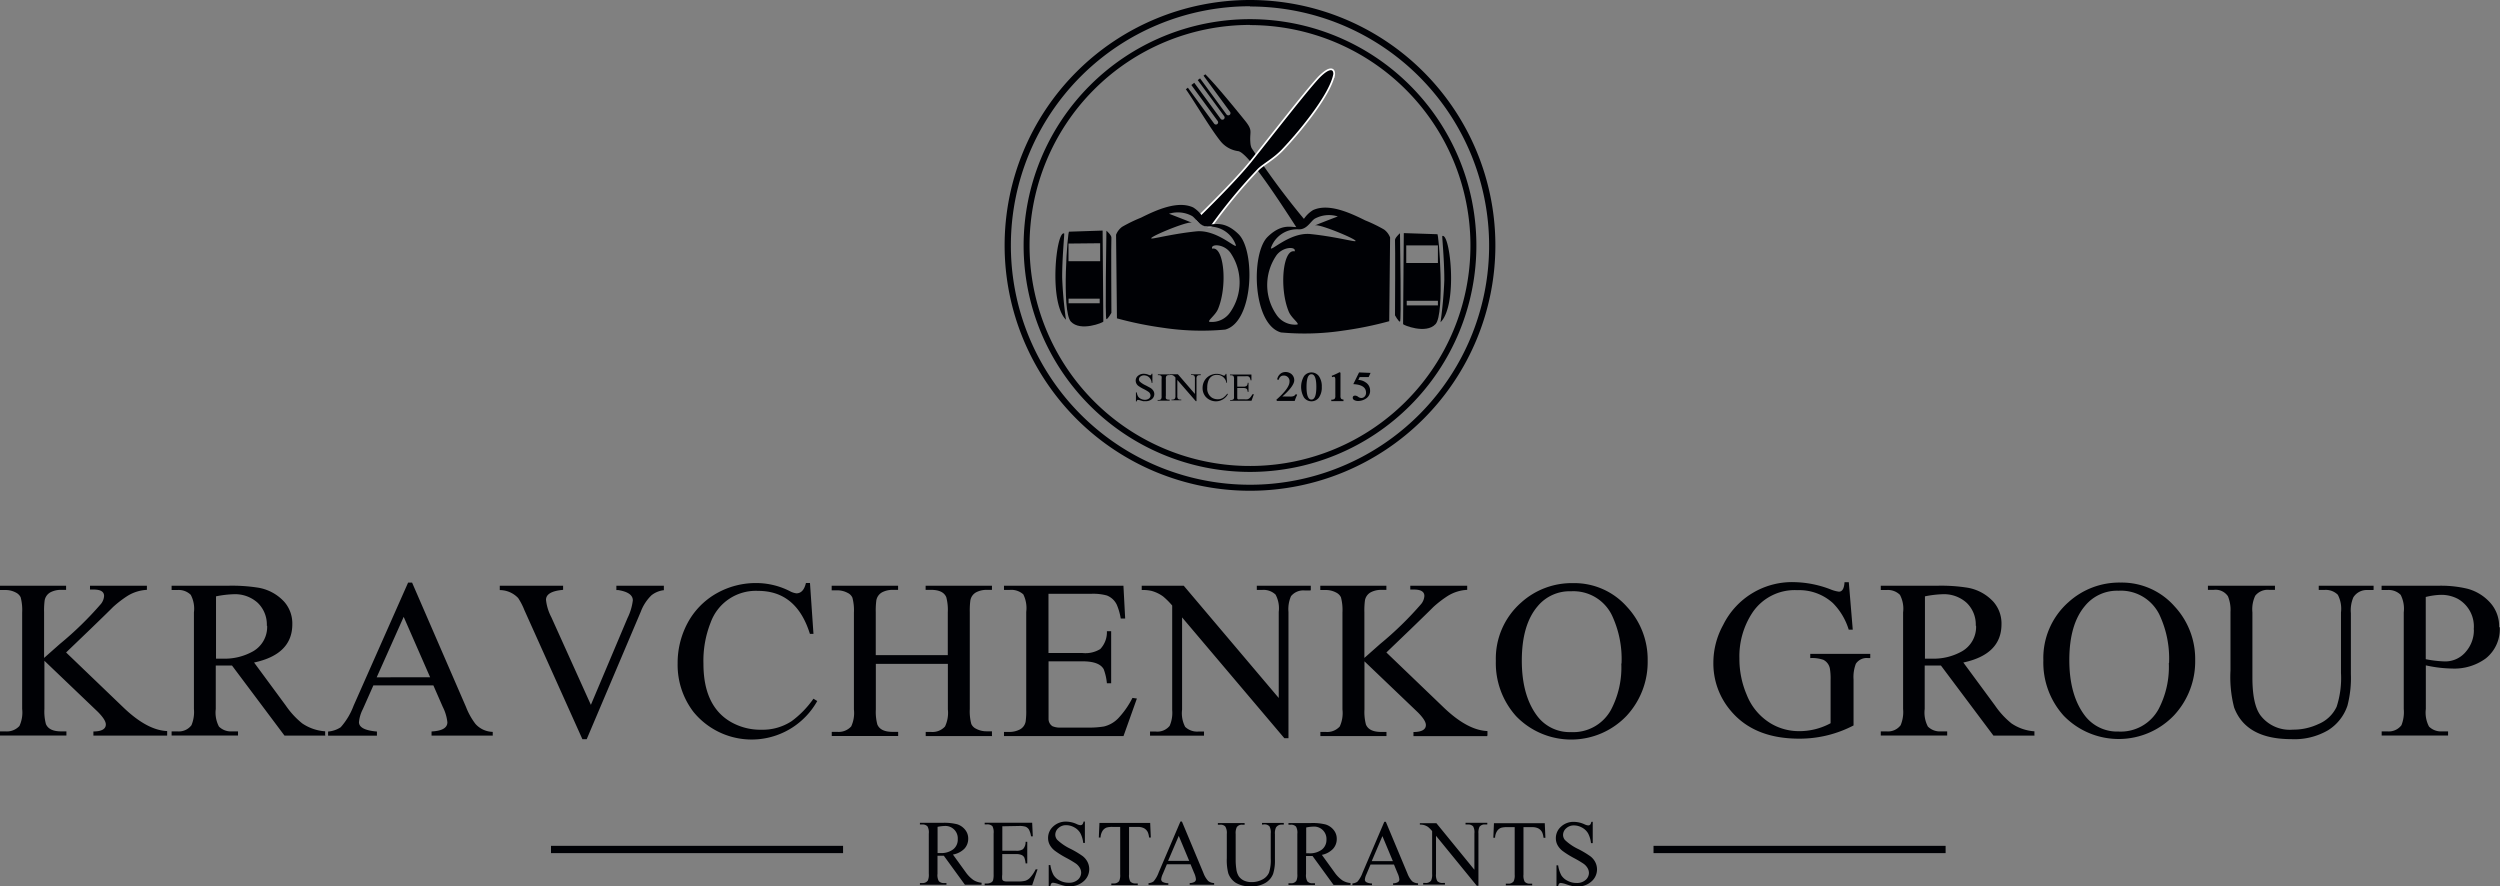 <?xml version="1.0" encoding="UTF-8"?> <svg xmlns="http://www.w3.org/2000/svg" id="Слой_1" data-name="Слой 1" viewBox="0 0 315.84 111.95"><rect x="0" y="0" width="315.84" height="111.95" fill="#808080" stroke="none"/> <defs> <style>.cls-1,.cls-2,.cls-3{fill:#000105;}.cls-2,.cls-3{fill-rule:evenodd;}.cls-3{stroke:#fff;stroke-miterlimit:22.93;stroke-width:0.22px;}</style> </defs> <title>kravchenko</title> <path class="cls-1" d="M169.11,432.93H159.8v-.52c1,0,1.57-.29,1.57-.88,0-.4-.35-.93-1-1.59l-6.76-6.46v6.09a6.14,6.14,0,0,0,.19,1.9c.26.62.9.93,1.92.93h.67v.52H148v-.52h.7a2.14,2.14,0,0,0,1.76-.69,4.06,4.06,0,0,0,.34-2.15V417.37a6.23,6.23,0,0,0-.19-1.91,1.31,1.31,0,0,0-.59-.59,2.75,2.75,0,0,0-1.33-.33H148V414h8.35v.52h-.67a2.84,2.84,0,0,0-1.29.3,1.44,1.44,0,0,0-.76,1.13,9.64,9.64,0,0,0-.06,1.39v5.78l2-1.77a42.42,42.42,0,0,0,5.19-5.06,1.79,1.79,0,0,0,.39-1c0-.54-.44-.81-1.33-.81h-.45V414h7.19v.52a5.14,5.14,0,0,0-2.43.75,13.85,13.85,0,0,0-1.85,1.42q-.58.59-2.93,2.86l-3,2.88,7.22,6.93c2,1.92,3.84,2.93,5.55,3v.52Zm20.05,0h-5.22l-6.63-8.85-1.2,0-.85,0v5.49a3.78,3.78,0,0,0,.4,2.22,2.13,2.13,0,0,0,1.65.61h.76v.52h-8.39v-.52h.74a2,2,0,0,0,1.77-.78,4.33,4.33,0,0,0,.31-2.05V417.37a3.74,3.74,0,0,0-.4-2.22,2.17,2.17,0,0,0-1.68-.61h-.74V414h7.13a21.12,21.12,0,0,1,3.84.25,5.74,5.74,0,0,1,3.28,1.8,4.15,4.15,0,0,1,1,2.81q0,3.81-4.83,4.84l4,5.43a10.49,10.49,0,0,0,2.08,2.26,5.84,5.84,0,0,0,2.9,1v.52Zm-7.45-13.87a3.81,3.81,0,0,0-1.15-2.9,4.25,4.25,0,0,0-3-1.09,13.24,13.24,0,0,0-2.27.27v7.87h.81a7.3,7.3,0,0,0,3.86-.92,3.55,3.55,0,0,0,1.79-3.24Zm28.53,13.87h-7.72v-.52q2-.1,2-1.16a5.61,5.61,0,0,0-.58-1.94l-1.19-2.72h-7.58l-1.33,3a4.54,4.54,0,0,0-.49,1.64q0,1,2.27,1.19v.52h-6.17v-.52a3.37,3.37,0,0,0,1.59-.54,8.6,8.6,0,0,0,1.63-2.72l6.89-15.56h.5l6.82,15.73a8.6,8.6,0,0,0,1.19,2.13,3,3,0,0,0,2.18,1v.52Zm-7.9-7.37L199,417.93l-3.41,7.64Zm29.54-11a3.1,3.1,0,0,0-1.57.64,5.66,5.66,0,0,0-1.36,2.09l-6.83,16.1h-.54l-7.33-16.31a8.27,8.27,0,0,0-.79-1.53,3.22,3.22,0,0,0-2.32-1V414h8v.52q-2.17.19-2.16,1.27a6.14,6.14,0,0,0,.67,2.18l5,11.08,4.62-10.95a7,7,0,0,0,.68-2.25q0-1-1.83-1.3l-.25,0V414h6v.52Zm19.37,14a9.49,9.49,0,0,1-15.64,1.38,9.76,9.76,0,0,1-2-6.11,10.67,10.67,0,0,1,1.24-5.09,9.42,9.42,0,0,1,3.7-3.79,10.07,10.07,0,0,1,5-1.29,9.39,9.39,0,0,1,4.19,1,2.43,2.43,0,0,0,.87.3c.6,0,1-.43,1.21-1.31h.51l.44,6.43h-.45q-1.69-5.43-6.54-5.43a6.06,6.06,0,0,0-6,4,13.08,13.08,0,0,0-.91,5.2q0,5.33,3.43,7.34a7.51,7.51,0,0,0,3.9,1,6.66,6.66,0,0,0,3.81-1.08,12.12,12.12,0,0,0,2.76-2.84l.45.28Zm22.08,4.43h-8.38v-.52h.69a2.12,2.12,0,0,0,1.75-.69,4,4,0,0,0,.36-2.15v-5.76h-9.1v5.76a6.12,6.12,0,0,0,.19,1.9c.26.62.9.93,1.92.93h.71v.52h-8.39v-.52h.7a2.13,2.13,0,0,0,1.76-.69,4.05,4.05,0,0,0,.34-2.15v-12.2a6.22,6.22,0,0,0-.19-1.91,1.21,1.21,0,0,0-.59-.6,2.75,2.75,0,0,0-1.33-.33h-.7V414h8.39v.52h-.71a2.84,2.84,0,0,0-1.29.3,1.44,1.44,0,0,0-.76,1.13,10,10,0,0,0-.06,1.41v5.41h9.1v-5.41a6.21,6.21,0,0,0-.19-1.91q-.39-.93-1.92-.93h-.69V414h8.38v.52h-.69a2.84,2.84,0,0,0-1.29.3,1.44,1.44,0,0,0-.76,1.13,9.73,9.73,0,0,0-.06,1.41v12.2a6.15,6.15,0,0,0,.19,1.9,1.22,1.22,0,0,0,.59.6,2.76,2.76,0,0,0,1.33.33h.69v.52Zm18.3-4.74-1.69,4.74H274.84v-.52h.7a2.88,2.88,0,0,0,1.32-.32,1.41,1.41,0,0,0,.73-1.1,9.57,9.57,0,0,0,.06-1.39V417.31a3.9,3.9,0,0,0-.37-2.22,2.27,2.27,0,0,0-1.74-.56h-.7V414h15.09l.22,4.14h-.56a7.68,7.68,0,0,0-.49-1.72,2.32,2.32,0,0,0-1.27-1.19,6.56,6.56,0,0,0-2-.21h-5.37v7.48h4.3A3.57,3.57,0,0,0,287,422a3.08,3.08,0,0,0,.84-2.26h.54v6.58h-.54a6.79,6.79,0,0,0-.4-1.77q-.55-1-2.67-1h-4.3v6.24c0,.65,0,1,0,1.08a1.08,1.08,0,0,0,.5.88,2.5,2.5,0,0,0,1.1.17h3.32a11.27,11.27,0,0,0,2.08-.14,3.69,3.69,0,0,0,1.77-1,10.91,10.91,0,0,0,1.83-2.61Zm21.93-13.65h-.7a2,2,0,0,0-1.76.72,4.1,4.1,0,0,0-.32,2v15.94h-.52L297.34,418v11.65a3.71,3.71,0,0,0,.39,2.18,2.19,2.19,0,0,0,1.69.59h.69v.52h-6.82v-.52H294a2,2,0,0,0,1.77-.72,4.11,4.11,0,0,0,.32-2V416.5a9.16,9.16,0,0,0-1.14-1.14,4.46,4.46,0,0,0-1.44-.7,4.81,4.81,0,0,0-1.27-.12V414h5.31l12,14.18V417.3a3.64,3.64,0,0,0-.4-2.18,2.19,2.19,0,0,0-1.69-.59h-.68V414h6.82v.52Zm22.32,18.4h-9.31v-.52c1,0,1.57-.29,1.57-.88,0-.4-.35-.93-1-1.59l-6.76-6.46v6.09a6.13,6.13,0,0,0,.19,1.9c.26.62.9.93,1.92.93h.67v.52h-8.35v-.52h.69a2.13,2.13,0,0,0,1.76-.69,4.05,4.05,0,0,0,.34-2.15V417.37a6.24,6.24,0,0,0-.19-1.91,1.31,1.31,0,0,0-.59-.59,2.75,2.75,0,0,0-1.33-.33h-.69V414h8.35v.52h-.67a2.84,2.84,0,0,0-1.29.3,1.44,1.44,0,0,0-.76,1.13,9.66,9.66,0,0,0-.06,1.39v5.78l2-1.77a42.43,42.43,0,0,0,5.19-5.06,1.79,1.79,0,0,0,.39-1c0-.54-.44-.81-1.33-.81h-.45V414h7.19v.52a5.13,5.13,0,0,0-2.43.75,13.83,13.83,0,0,0-1.85,1.42q-.58.59-2.93,2.86l-3,2.88,7.22,6.93c2,1.92,3.84,2.93,5.55,3v.52Zm20.28-9.57a10,10,0,0,1-2.66,7,9.67,9.67,0,0,1-13.95.06,10,10,0,0,1-2.57-7,9.41,9.41,0,0,1,3.18-7.35,9.55,9.55,0,0,1,6.6-2.47,8.87,8.87,0,0,1,6.79,3,9.75,9.75,0,0,1,2.61,6.82Zm-3.3.38a13,13,0,0,0-1.23-6.11,5.41,5.41,0,0,0-5.15-3,5.24,5.24,0,0,0-4.22,1.89q-2,2.34-2,6.87t2.05,7.13a5.12,5.12,0,0,0,4.16,1.9,5.44,5.44,0,0,0,5.06-2.82,11.48,11.48,0,0,0,1.3-5.82Z" transform="translate(-148 -340)"></path> <path class="cls-1" d="M384.35,423.14H384a1.63,1.63,0,0,0-1.54.72,4.7,4.7,0,0,0-.29,2v5.79a14.71,14.71,0,0,1-6.88,1.67q-5.67,0-8.62-3.51a9.2,9.2,0,0,1-2.21-6.08,9.88,9.88,0,0,1,1.24-4.78,9.7,9.7,0,0,1,9.12-5.4,13.36,13.36,0,0,1,4.42.9,4.33,4.33,0,0,0,1.08.3q.64,0,.71-1.2h.54l.5,6h-.51a8.12,8.12,0,0,0-2-3.36,6.33,6.33,0,0,0-4.49-1.63,6.43,6.43,0,0,0-5.69,2.86,10,10,0,0,0-1.63,5.75,11.49,11.49,0,0,0,.92,4.6,7.37,7.37,0,0,0,3,3.6,6.91,6.91,0,0,0,3.6,1,8.27,8.27,0,0,0,4-1v-5.47a7.58,7.58,0,0,0-.09-1.44,1.56,1.56,0,0,0-.82-1.1,4.34,4.34,0,0,0-1.66-.22v-.53h7.58v.53Zm20.71,9.79h-5.22l-6.63-8.85-1.2,0-.85,0v5.49a3.78,3.78,0,0,0,.4,2.22,2.13,2.13,0,0,0,1.65.61H394v.52h-8.39v-.52h.74a2,2,0,0,0,1.77-.78,4.33,4.33,0,0,0,.31-2.05V417.37a3.74,3.74,0,0,0-.4-2.22,2.16,2.16,0,0,0-1.68-.61h-.74V414h7.13a21.11,21.11,0,0,1,3.84.25,5.74,5.74,0,0,1,3.28,1.8,4.15,4.15,0,0,1,1,2.81q0,3.81-4.82,4.84l4,5.43a10.49,10.49,0,0,0,2.08,2.26,5.84,5.84,0,0,0,2.9,1v.52Zm-7.45-13.87a3.8,3.8,0,0,0-1.15-2.9,4.25,4.25,0,0,0-3-1.09,13.24,13.24,0,0,0-2.27.27v7.87H392a7.3,7.3,0,0,0,3.86-.92,3.55,3.55,0,0,0,1.79-3.24Zm27.72,4.3a10,10,0,0,1-2.66,7,9.67,9.67,0,0,1-13.95.06,10,10,0,0,1-2.57-7,9.41,9.41,0,0,1,3.18-7.35,9.55,9.55,0,0,1,6.6-2.47,8.87,8.87,0,0,1,6.79,3,9.75,9.75,0,0,1,2.61,6.82Zm-3.3.38a13,13,0,0,0-1.23-6.11,5.41,5.41,0,0,0-5.15-3,5.24,5.24,0,0,0-4.22,1.89q-2,2.34-2,6.87t2.05,7.13a5.12,5.12,0,0,0,4.16,1.9,5.44,5.44,0,0,0,5.06-2.82,11.48,11.48,0,0,0,1.3-5.82Zm25.78-9.2h-.73a2,2,0,0,0-1.77.93,4.19,4.19,0,0,0-.31,2v7.67a13.87,13.87,0,0,1-.43,4,5.85,5.85,0,0,1-2.44,3.11,8.41,8.41,0,0,1-4.66,1.13q-5.72,0-7.22-4a15.36,15.36,0,0,1-.46-4.66v-7.39a4.53,4.53,0,0,0-.32-2,1.88,1.88,0,0,0-1.79-.81h-.74V414h8.47v.52h-.75a2,2,0,0,0-1.74.74,4,4,0,0,0-.36,2.1v8.25q0,3.35,1,4.74a4.64,4.64,0,0,0,4.12,1.83,7.41,7.41,0,0,0,3.21-.7,4.38,4.38,0,0,0,2.31-2.19,11.68,11.68,0,0,0,.55-4.27v-7.66a3.78,3.78,0,0,0-.4-2.22,2.16,2.16,0,0,0-1.68-.61h-.73V414h6.93v.52Zm16,4.71a4.73,4.73,0,0,1-1.75,3.92,6.72,6.72,0,0,1-4.3,1.29,16.36,16.36,0,0,1-3.29-.4v5.51a3.79,3.79,0,0,0,.4,2.22,2.14,2.14,0,0,0,1.66.61h.75v.52h-8.39v-.52h.73a2,2,0,0,0,1.77-.78,4.46,4.46,0,0,0,.29-2.05V417.37a3.85,3.85,0,0,0-.39-2.22,2.16,2.16,0,0,0-1.68-.61h-.73V414h7.18a14.31,14.31,0,0,1,3.67.38,5.9,5.9,0,0,1,3,1.91,4.43,4.43,0,0,1,1,2.94Zm-3.29.28a4,4,0,0,0-2-3.87,4.49,4.49,0,0,0-2.17-.51,8.9,8.9,0,0,0-1.89.27v7.86a14.31,14.31,0,0,0,2.37.28,3.37,3.37,0,0,0,2.71-1.24,4.16,4.16,0,0,0,1-2.79Z" transform="translate(-148 -340)"></path> <path class="cls-1" d="M293.83,389.77a.82.82,0,0,1-.34.68,1.23,1.23,0,0,1-.77.24l-.29,0-.34-.1a1.29,1.29,0,0,0-.32-.07c-.09,0-.14.06-.16.19h-.1v-1.14h.1a1.6,1.6,0,0,0,.15.48.84.84,0,0,0,.38.34,1.12,1.12,0,0,0,.51.12.83.83,0,0,0,.48-.14.47.47,0,0,0,.22-.41.59.59,0,0,0-.29-.48,5.06,5.06,0,0,0-.59-.34,4.46,4.46,0,0,1-.6-.35.84.84,0,0,1-.39-.69.78.78,0,0,1,.31-.64,1.12,1.12,0,0,1,.72-.24,1.56,1.56,0,0,1,.59.13.66.66,0,0,0,.21.06c.09,0,.15-.06.18-.19h.1v1.15h-.1a1,1,0,0,0-.51-.84,1,1,0,0,0-.46-.11.7.7,0,0,0-.43.14.45.45,0,0,0-.2.37.41.41,0,0,0,.11.28,2.93,2.93,0,0,0,.77.49l.54.29a1.17,1.17,0,0,1,.42.41.8.8,0,0,1,.1.38Zm1.93.85h-1.51v-.09h.12a.39.39,0,0,0,.32-.12.69.69,0,0,0,.06-.38v-2.14a1,1,0,0,0,0-.33.21.21,0,0,0-.11-.11.5.5,0,0,0-.24-.06h-.12v-.09h1.51v.09h-.13a.39.39,0,0,0-.31.12.68.68,0,0,0-.06.38V390a1.07,1.07,0,0,0,0,.33q.07.16.35.16h.13v.09Zm3.9-3.22h-.12a.37.37,0,0,0-.32.13.7.7,0,0,0-.06.36v2.79h-.09L296.74,388v2a.64.64,0,0,0,.07.38.4.4,0,0,0,.3.1h.13v.09H296v-.09h.12a.37.37,0,0,0,.32-.13.7.7,0,0,0,.06-.36v-2.3a1.63,1.63,0,0,0-.2-.2.81.81,0,0,0-.26-.12l-.23,0v-.09h1l2.15,2.49v-1.91a.63.63,0,0,0-.07-.38.4.4,0,0,0-.3-.1h-.12v-.09h1.23v.09Zm3.44,2.45a1.73,1.73,0,0,1-2.81.24,1.68,1.68,0,0,1-.36-1.07,1.83,1.83,0,0,1,.22-.89,1.68,1.68,0,0,1,.67-.67,1.85,1.85,0,0,1,.9-.23,1.73,1.73,0,0,1,.75.18.44.44,0,0,0,.16.05c.11,0,.18-.08.22-.23h.09l.08,1.13h-.08a1.18,1.18,0,0,0-1.18-1,1.09,1.09,0,0,0-1.08.7,2.24,2.24,0,0,0-.16.91,1.35,1.35,0,0,0,.62,1.29,1.38,1.38,0,0,0,.7.18,1.22,1.22,0,0,0,.69-.19,2.16,2.16,0,0,0,.5-.5l.08,0Zm3.31-.05-.3.83h-2.71v-.09h.13a.53.53,0,0,0,.24-.06.25.25,0,0,0,.13-.19,1.56,1.56,0,0,0,0-.24v-2.15a.67.67,0,0,0-.07-.39.42.42,0,0,0-.31-.1h-.13v-.09h2.71l0,.73H306a1.31,1.31,0,0,0-.09-.3.41.41,0,0,0-.23-.21,1.21,1.21,0,0,0-.37,0h-1v1.31h.77a.66.66,0,0,0,.4-.09.53.53,0,0,0,.15-.4h.1v1.15h-.1a1.15,1.15,0,0,0-.07-.31q-.1-.18-.48-.18h-.77v1.09c0,.11,0,.18,0,.19a.19.19,0,0,0,.09.15.46.46,0,0,0,.2,0h.6a2.11,2.11,0,0,0,.37,0,.67.67,0,0,0,.32-.17,1.91,1.91,0,0,0,.33-.46Zm5.47.08a5,5,0,0,0-.31.77c-.53,0-1,0-1.25,0s-.75,0-1,0l-.07-.15q1.66-1.46,1.66-2.27a.7.7,0,0,0-.76-.78q-.45,0-.61.54l-.19-.05a1.2,1.2,0,0,1,.45-.75,1,1,0,0,1,.6-.19,1.15,1.15,0,0,1,.77.27,1,1,0,0,1,.34.76q0,.74-1.51,2.07h0a4.35,4.35,0,0,1,.54,0H311a1.08,1.08,0,0,0,.46-.07.73.73,0,0,0,.25-.24l.13.06Zm3.11-1a2.22,2.22,0,0,1-.36,1.34,1.17,1.17,0,0,1-1.89,0,2.68,2.68,0,0,1,0-2.69,1.17,1.17,0,0,1,1.89,0,2.26,2.26,0,0,1,.36,1.35Zm-.69,0q0-1.6-.62-1.6t-.62,1.6q0,1.6.62,1.6t.62-1.6Zm3.43,1.61,0,.19-.82,0-.72,0,0-.19a.62.62,0,0,0,.41-.09.54.54,0,0,0,.1-.39v-2.05q0-.37-.19-.37l-.21.06-.06-.17a8.72,8.72,0,0,0,1-.46l.11.07c0,.28,0,.48,0,.62V390a.62.62,0,0,0,.08.38.74.74,0,0,0,.41.11Zm3.42-3.38-.24.53h-1.14l-.17.36a1.65,1.65,0,0,1,.9.29,1.19,1.19,0,0,1,.59,1,1.15,1.15,0,0,1-.5,1.05,1.82,1.82,0,0,1-1,.32,1,1,0,0,1-.49-.11.33.33,0,0,1-.2-.29q0-.28.32-.28a.66.66,0,0,1,.36.15.69.69,0,0,0,.4.15.56.56,0,0,0,.41-.17.67.67,0,0,0,.19-.5q0-1-1.61-1.08l.73-1.48Z" transform="translate(-148 -340)"></path> <path class="cls-2" d="M297.81,351.26c1.23,1.78,3.05,4.89,4.34,6.52a3.45,3.45,0,0,0,2.24,1.31c1.14.09,4.6,5.31,7.38,9.61.11.64,2.43-.64,1-1a96.09,96.09,0,0,1-6.65-9,1.94,1.94,0,0,1-.15-.65c-.13-1.49.38-1.49-.69-2.82-2.06-2.55-3.86-4.69-5-5.84l-.23.17,3.35,4.57a.28.28,0,0,1-.06.39h0a.28.28,0,0,1-.39-.06l-3.34-4.56-.29.22,3.34,4.56a.28.28,0,0,1-.06.39h0a.28.28,0,0,1-.39-.06l-3.33-4.55-.37.28,3.33,4.55a.28.28,0,0,1-.06.39h0a.28.28,0,0,1-.39-.06l-3.32-4.54-.27.21Z" transform="translate(-148 -340)"></path> <path class="cls-3" d="M316.53,349.56c.15-.71-.29-1.5-2,.29-1.82,2-5.82,7.18-8.53,10.56-1.56,1.94-4.32,4.72-6.32,6.7-1.24.35.06,1.17.72,1.42a.71.71,0,0,0,.38.06c.07,0,.14,0,.2,0s.3-.23.19-.18a66.76,66.76,0,0,1,5.81-7c.62-.62,1.89-1.27,3-2.41,2.72-2.87,6-7.08,6.54-9.46Z" transform="translate(-148 -340)"></path> <path class="cls-2" d="M289,369.66a2.25,2.25,0,0,1,.76-1,18.66,18.66,0,0,1,2.39-1.16c2-1,4.64-2.18,6.58-1.3a3.81,3.81,0,0,1,1.54,1.84c.48.92,1.86-.73,4.19,1.53,2.17,2.11,1.93,11.12-1.68,12.07a32.6,32.6,0,0,1-7.84-.23,45.18,45.18,0,0,1-5.83-1.19L289,369.66ZM295.7,367a3.75,3.75,0,0,1,2.92.3c.54.37,1,1.42,2.09,1.33a3.49,3.49,0,0,1,3.42,2.33c.16.64-2.37-2-5-1.73s-5,.85-5.54.9c-1.11.09,4.31-2.18,4.91-2s-2.8-1.12-2.8-1.12Zm5.44,4.42c-.25-.66,1.61-.64,2.4.65a6.61,6.61,0,0,1-.1,7.35,2.81,2.81,0,0,1-2.64,1.24c-.29-.13.74-.81,1.08-1.62,1.23-2.94.75-8-.74-7.62Z" transform="translate(-148 -340)"></path> <path class="cls-2" d="M287.81,369.17s.65.57.6.88,0,9.47,0,9.47-.44.8-.63.8,0-10.18,0-11.15Z" transform="translate(-148 -340)"></path> <path class="cls-2" d="M283.06,369.27l4.24-.14.09,11.5c0,.11-2.89,1.31-4.1,0s-.4-11.68-.22-11.36Zm3.93,1.46V373h-4v-2.23Zm-.06,7v.58H283v-.58Z" transform="translate(-148 -340)"></path> <path class="cls-2" d="M282.45,369.5c-1-.47-2,8.72.22,10.89a51.47,51.47,0,0,1-.48-5.35c0-2.5.27-5.13.26-5.54Z" transform="translate(-148 -340)"></path> <path class="cls-2" d="M323.62,370a2.25,2.25,0,0,0-.76-1,18.79,18.79,0,0,0-2.39-1.16c-2-1-4.64-2.18-6.58-1.3a3.81,3.81,0,0,0-1.54,1.84c-.48.92-1.86-.73-4.19,1.53C306,372,306.23,381,309.84,382a32.61,32.61,0,0,0,7.84-.23,45.19,45.19,0,0,0,5.83-1.19l.11-10.59ZM317,367.34a3.75,3.75,0,0,0-2.92.3c-.54.37-1,1.42-2.09,1.33a3.49,3.49,0,0,0-3.42,2.33c-.16.64,2.37-2,5-1.73s5,.85,5.54.9c1.11.09-4.31-2.18-4.91-2s2.8-1.12,2.8-1.12Zm-5.44,4.42c.25-.66-1.61-.64-2.4.65a6.61,6.61,0,0,0,.1,7.35,2.81,2.81,0,0,0,2.64,1.24c.29-.13-.74-.81-1.08-1.62-1.23-2.94-.75-8,.74-7.62Z" transform="translate(-148 -340)"></path> <path class="cls-2" d="M324.84,369.49s-.65.57-.6.88,0,9.47,0,9.47.44.8.63.8,0-10.18,0-11.15Z" transform="translate(-148 -340)"></path> <path class="cls-2" d="M329.59,369.59l-4.24-.14-.09,11.5c0,.11,2.89,1.31,4.1,0s.4-11.68.22-11.36ZM325.66,371v2.23h4V371Zm.06,7v.58h3.94V378Z" transform="translate(-148 -340)"></path> <path class="cls-2" d="M330.21,369.82c1-.47,2,8.72-.22,10.89a51.38,51.38,0,0,0,.48-5.35c0-2.5-.27-5.13-.26-5.54Z" transform="translate(-148 -340)"></path> <polygon class="cls-2" points="69.61 106.86 106.51 106.86 106.51 107.78 69.61 107.78 69.61 106.86 69.61 106.86"></polygon> <polygon class="cls-2" points="208.9 106.86 245.8 106.86 245.8 107.78 208.9 107.78 208.9 106.86 208.9 106.86"></polygon> <path class="cls-1" d="M272,451.77h-2.1l-2.66-3.66h-.8v2.28a1.58,1.58,0,0,0,.16.92.82.82,0,0,0,.66.25h.31v.21h-3.35v-.21h.29a.79.79,0,0,0,.71-.32,1.82,1.82,0,0,0,.12-.85v-5.07a1.58,1.58,0,0,0-.16-.91.84.84,0,0,0-.67-.25h-.29v-.21h2.85a6.83,6.83,0,0,1,1.84.18,2.1,2.1,0,0,1,1,.67,1.74,1.74,0,0,1,.41,1.16,1.83,1.83,0,0,1-.47,1.25,2.67,2.67,0,0,1-1.46.75l1.62,2.24a4,4,0,0,0,1,1,2.36,2.36,0,0,0,1,.32v.21Zm-5.55-4h.32a2.5,2.5,0,0,0,1.67-.48A1.56,1.56,0,0,0,269,446a1.56,1.56,0,0,0-1.65-1.65,5.12,5.12,0,0,0-.9.11v3.26Zm8.18-3.38v3.09h1.72a1.41,1.41,0,0,0,.89-.2,1.3,1.3,0,0,0,.33-.93h.21v2.73h-.21a3,3,0,0,0-.16-.74.72.72,0,0,0-.34-.32,1.73,1.73,0,0,0-.73-.12h-1.72v2.58a2.47,2.47,0,0,0,0,.63.36.36,0,0,0,.16.18,1,1,0,0,0,.44.07h1.32a3.61,3.61,0,0,0,1-.09,1.42,1.42,0,0,0,.57-.36,4.45,4.45,0,0,0,.73-1.08h.24l-.68,2h-6v-.21h.28a1.1,1.1,0,0,0,.53-.13.48.48,0,0,0,.25-.28,2.71,2.71,0,0,0,.07-.76V445.3a1.67,1.67,0,0,0-.15-.92.9.9,0,0,0-.7-.23h-.28v-.21h6l.08,1.72h-.22a2.74,2.74,0,0,0-.27-.86.94.94,0,0,0-.43-.36,2.64,2.64,0,0,0-.81-.09Zm10.43-.6v2.7h-.21a3.36,3.36,0,0,0-.37-1.24,1.94,1.94,0,0,0-.77-.73,2.11,2.11,0,0,0-1-.27,1.4,1.4,0,0,0-1,.37,1.12,1.12,0,0,0-.39.83,1,1,0,0,0,.25.65,6.42,6.42,0,0,0,1.7,1.15,12,12,0,0,1,1.5.9,2.19,2.19,0,0,1,.62.74,2,2,0,0,1,.22.9,2,2,0,0,1-.69,1.53,2.5,2.5,0,0,1-1.78.64,3.68,3.68,0,0,1-.64-.05,6.56,6.56,0,0,1-.74-.21,3.29,3.29,0,0,0-.71-.18.3.3,0,0,0-.23.09.72.72,0,0,0-.12.36h-.21v-2.68h.21a3.79,3.79,0,0,0,.4,1.26,1.93,1.93,0,0,0,.78.69,2.4,2.4,0,0,0,1.15.28,1.63,1.63,0,0,0,1.14-.38,1.19,1.19,0,0,0,.42-.9,1.25,1.25,0,0,0-.16-.58,1.77,1.77,0,0,0-.49-.55,13.58,13.58,0,0,0-1.23-.73,11.74,11.74,0,0,1-1.43-.89,2.42,2.42,0,0,1-.65-.74,1.82,1.82,0,0,1-.22-.89,1.93,1.93,0,0,1,.65-1.45,2.31,2.31,0,0,1,1.65-.61,3.33,3.33,0,0,1,1.32.31,1.36,1.36,0,0,0,.46.14.35.35,0,0,0,.25-.09.72.72,0,0,0,.15-.36Zm8.25.18.08,1.84h-.22a2.24,2.24,0,0,0-.17-.69,1.15,1.15,0,0,0-.48-.49,1.66,1.66,0,0,0-.78-.16h-1.1v6a1.61,1.61,0,0,0,.16.9.86.86,0,0,0,.67.24h.27v.21H288.4v-.21h.28a.81.81,0,0,0,.71-.3,1.76,1.76,0,0,0,.13-.84v-6h-.94a2.65,2.65,0,0,0-.78.08,1.07,1.07,0,0,0-.51.42,1.71,1.71,0,0,0-.25.84h-.22l.08-1.84Zm5.11,5.22h-3l-.52,1.23a2,2,0,0,0-.2.68.4.4,0,0,0,.17.31,1.51,1.51,0,0,0,.73.17v.21H293.1v-.21a1.31,1.31,0,0,0,.63-.22,3.53,3.53,0,0,0,.65-1.13l2.75-6.44h.19l2.72,6.51a3,3,0,0,0,.6,1,1.22,1.22,0,0,0,.75.26v.21h-3.09v-.21a1.16,1.16,0,0,0,.63-.16.4.4,0,0,0,.16-.32,2.4,2.4,0,0,0-.23-.8l-.46-1.11Zm-.18-.43-1.32-3.16-1.35,3.16Zm9.2-4.58v-.21h2.75v.21h-.29a.79.79,0,0,0-.71.39,1.77,1.77,0,0,0-.12.83v3.17a5.62,5.62,0,0,1-.23,1.83,2.3,2.3,0,0,1-.92,1.11,3.26,3.26,0,0,1-1.86.46,3.48,3.48,0,0,1-1.94-.44,2.39,2.39,0,0,1-.94-1.19,6.57,6.57,0,0,1-.19-1.93v-3.06a1.53,1.53,0,0,0-.2-.94.82.82,0,0,0-.64-.22h-.29v-.21h3.38v.21h-.3a.78.78,0,0,0-.69.31,1.7,1.7,0,0,0-.14.86v3.41a7.66,7.66,0,0,0,.08,1,2.26,2.26,0,0,0,.3.92,1.69,1.69,0,0,0,.63.54,2.19,2.19,0,0,0,1,.21,2.8,2.8,0,0,0,1.37-.33,1.8,1.8,0,0,0,.83-.86,5,5,0,0,0,.22-1.77v-3.17a1.6,1.6,0,0,0-.16-.91.84.84,0,0,0-.67-.25Zm11.14,7.62h-2.1l-2.66-3.66H313v2.28a1.58,1.58,0,0,0,.16.92.82.82,0,0,0,.66.25h.31v.21h-3.35v-.21h.29a.79.79,0,0,0,.71-.32,1.82,1.82,0,0,0,.12-.85v-5.07a1.58,1.58,0,0,0-.16-.91.84.84,0,0,0-.67-.25h-.29v-.21h2.85a6.83,6.83,0,0,1,1.84.18,2.1,2.1,0,0,1,1,.67,1.74,1.74,0,0,1,.41,1.16,1.83,1.83,0,0,1-.47,1.25A2.67,2.67,0,0,1,315,448l1.62,2.24a4,4,0,0,0,1,1,2.36,2.36,0,0,0,1,.32v.21Zm-5.55-4h.32a2.5,2.5,0,0,0,1.67-.48,1.56,1.56,0,0,0,.56-1.24,1.56,1.56,0,0,0-1.66-1.65,5.12,5.12,0,0,0-.9.11v3.26Zm11.12,1.42h-3l-.52,1.23a2,2,0,0,0-.2.68.4.4,0,0,0,.17.31,1.51,1.51,0,0,0,.73.17v.21h-2.47v-.21a1.31,1.31,0,0,0,.63-.22,3.53,3.53,0,0,0,.65-1.13l2.75-6.44h.19l2.72,6.51a3,3,0,0,0,.6,1,1.22,1.22,0,0,0,.75.26v.21H324v-.21a1.16,1.16,0,0,0,.63-.16.4.4,0,0,0,.16-.32,2.41,2.41,0,0,0-.23-.8l-.46-1.11Zm-.18-.43-1.32-3.16-1.35,3.16Zm3.4-4.79h2.1l4.8,5.88V445.3a1.56,1.56,0,0,0-.16-.9.87.87,0,0,0-.68-.24h-.28v-.21h2.75v.21h-.28a.81.81,0,0,0-.71.3,1.76,1.76,0,0,0-.13.84v6.6h-.21l-5.15-6.31v4.82a1.61,1.61,0,0,0,.16.9.88.88,0,0,0,.69.24h.28v.21h-2.75v-.21h.28a.82.82,0,0,0,.72-.3,1.76,1.76,0,0,0,.13-.84V445a3.6,3.6,0,0,0-.52-.53,2,2,0,0,0-.52-.24,1.9,1.9,0,0,0-.51-.05v-.21Zm15.79,0,.08,1.84H343a2.24,2.24,0,0,0-.17-.69,1.16,1.16,0,0,0-.48-.49,1.66,1.66,0,0,0-.78-.16h-1.1v6a1.61,1.61,0,0,0,.16.9.86.86,0,0,0,.67.24h.27v.21h-3.33v-.21h.28a.81.81,0,0,0,.71-.3,1.76,1.76,0,0,0,.13-.84v-6h-.94a2.65,2.65,0,0,0-.78.08,1.07,1.07,0,0,0-.51.42,1.71,1.71,0,0,0-.25.84h-.22l.08-1.84Zm6.06-.18v2.7H349a3.35,3.35,0,0,0-.37-1.24,1.94,1.94,0,0,0-.77-.73,2.11,2.11,0,0,0-1-.27,1.4,1.4,0,0,0-1,.37,1.12,1.12,0,0,0-.39.83,1,1,0,0,0,.25.65,6.43,6.43,0,0,0,1.7,1.15,12,12,0,0,1,1.5.9,2.19,2.19,0,0,1,.62.74,2,2,0,0,1,.22.9,2,2,0,0,1-.69,1.53,2.5,2.5,0,0,1-1.78.64,3.68,3.68,0,0,1-.64-.05,6.57,6.57,0,0,1-.74-.21,3.29,3.29,0,0,0-.71-.18.3.3,0,0,0-.23.09.72.72,0,0,0-.12.36h-.21v-2.68h.21a3.78,3.78,0,0,0,.4,1.26,1.93,1.93,0,0,0,.78.69,2.4,2.4,0,0,0,1.15.28,1.63,1.63,0,0,0,1.14-.38,1.19,1.19,0,0,0,.42-.9,1.25,1.25,0,0,0-.16-.58,1.77,1.77,0,0,0-.49-.55,13.56,13.56,0,0,0-1.23-.73,11.74,11.74,0,0,1-1.43-.89,2.41,2.41,0,0,1-.65-.74,1.82,1.82,0,0,1-.22-.89,1.93,1.93,0,0,1,.65-1.45,2.31,2.31,0,0,1,1.65-.61,3.33,3.33,0,0,1,1.32.31,1.36,1.36,0,0,0,.46.14.34.34,0,0,0,.25-.09.72.72,0,0,0,.15-.36Z" transform="translate(-148 -340)"></path> <path class="cls-2" d="M305.92,340a31,31,0,1,1-31,31,31,31,0,0,1,31-31Zm0,.82A30.21,30.21,0,1,1,275.71,371a30.21,30.21,0,0,1,30.21-30.21Z" transform="translate(-148 -340)"></path> <path class="cls-2" d="M305.92,342.42a28.6,28.6,0,1,1-28.6,28.6,28.6,28.6,0,0,1,28.6-28.6Zm0,.75A27.85,27.85,0,1,1,278.07,371a27.85,27.85,0,0,1,27.85-27.85Z" transform="translate(-148 -340)"></path> </svg> 